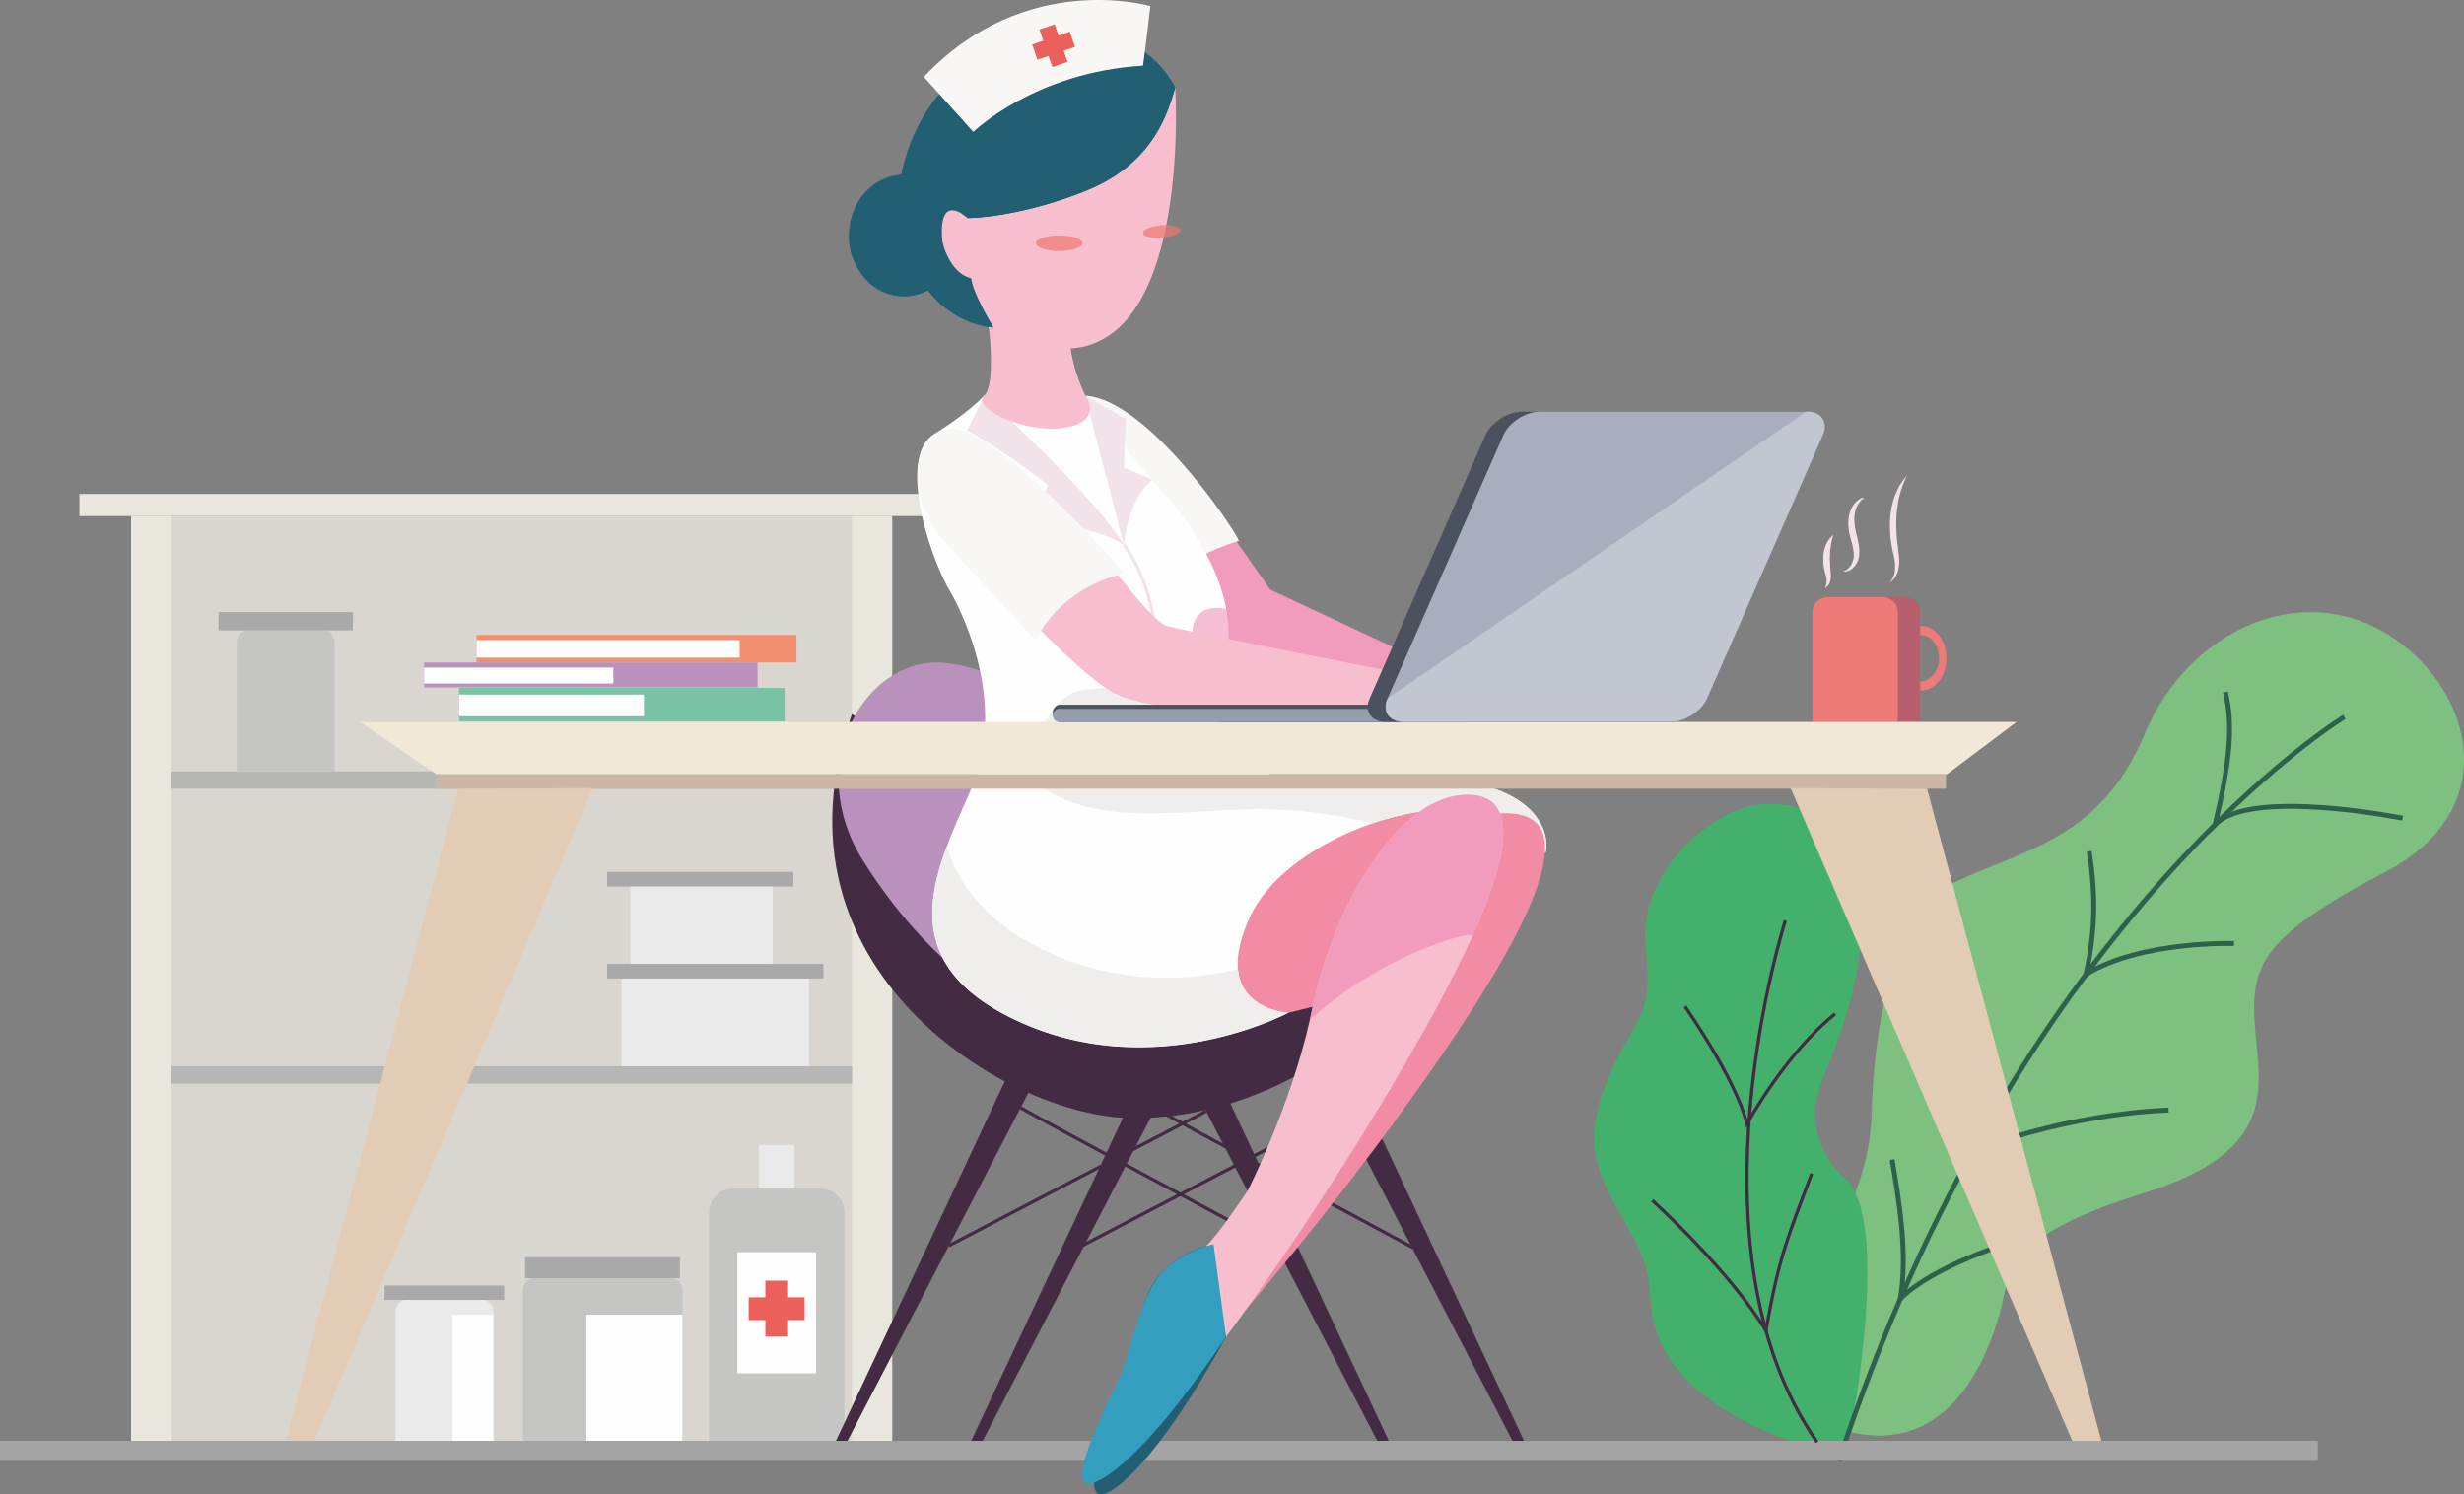 <svg xmlns="http://www.w3.org/2000/svg" viewBox="0 0 1514.12 918.45"><rect x="0" y="0" width="1514.12" height="918.45" fill="#808080" stroke="none"/><defs><style>.cls-1{fill:#225f73;}.cls-2{fill:#7dc07f;}.cls-3{fill:#43b16c;}.cls-4{fill:#e9e7dd;}.cls-5{fill:#d9d6cf;}.cls-6{fill:#b6b6b5;}.cls-7{fill:#c5c5c4;}.cls-8{fill:#a9a9aa;}.cls-9{fill:#eaeaea;}.cls-10{fill:#fffefe;}.cls-11{fill:#ec605b;}.cls-12,.cls-16,.cls-27{fill:none;stroke-miterlimit:10;}.cls-12{stroke:#2d614c;stroke-width:3px;}.cls-13{fill:#a5a4a4;}.cls-14{fill:#e8435c;opacity:0.53;}.cls-14,.cls-26,.cls-29,.cls-37,.cls-38,.cls-39{isolation:isolate;}.cls-15{fill:#ef7b79;}.cls-16{stroke:#442b44;}.cls-16,.cls-27{stroke-width:2px;}.cls-17{fill:#f28f6e;}.cls-18{fill:#b891bc;}.cls-19{fill:#78c3a5;}.cls-20{fill:#442b44;}.cls-21{fill:#f18ca4;}.cls-22,.cls-26{fill:#f29cbd;}.cls-23{fill:#f9f6f6;}.cls-24{fill:#f0eeec;}.cls-25{fill:#f2e2e9;}.cls-26{opacity:0.65;}.cls-27{stroke:#f2e2e9;}.cls-28,.cls-29{fill:#f7bfce;}.cls-29,.cls-38{opacity:0.67;}.cls-30{fill:#349ebf;}.cls-31{fill:#f1e8d7;}.cls-32,.cls-38{fill:#e2ccb5;}.cls-33{fill:#cdb6a6;}.cls-34{fill:#4a525f;}.cls-35{fill:#969eab;}.cls-36{fill:#a8aebe;}.cls-37{fill:#caced8;opacity:0.74;}.cls-39{fill:#ec7871;opacity:0.71;}</style></defs><g id="Layer_2" data-name="Layer 2"><g id="Illustration"><path class="cls-1" d="M589.4,144.66a40.62,40.62,0,0,1-4.1,17.9,34.67,34.67,0,0,1-7.1,9.8,35.64,35.64,0,0,1-8,6,30.54,30.54,0,0,1-14.7,3.7,32.27,32.27,0,0,1-22.2-9.1,38.8,38.8,0,0,1-11.7-28.2c0-19,12.9-34.7,29.5-37.1l2.8-.3h1.6a31.69,31.69,0,0,1,13.4,3,35.49,35.49,0,0,1,17.5,19,28.27,28.27,0,0,1,1.1,3.1,38.71,38.71,0,0,1,1.7,9C589.3,142.46,589.4,143.56,589.4,144.66Z"></path><path class="cls-1" d="M578.6,187.36a67.31,67.31,0,0,1-8.5-9,30.54,30.54,0,0,1-14.7,3.7,32.27,32.27,0,0,1-22.2-9.1,26.74,26.74,0,0,0,6.9-7.7c5.2-8.8,4.3-19.8,4.1-30-.1-5.1,1.8-19.8,6.9-27.6l2.8-.3c.2-1.2.5-2.3.7-3.5,2.8-1.8,6.1-1.8,10.3,1.4a15.38,15.38,0,0,1,4,5.1A29.18,29.18,0,0,1,571,116c2.4,8,3.5,16.2,4.4,24.5,1.2,10.6,2.1,21.3,2.7,32,.2,2.9.3,5.7.4,8.6A43.94,43.94,0,0,1,578.6,187.36Z"></path><path class="cls-2" d="M1136.1,879.86s-36.3-12.1-26-63.5,38.7-82.4,40-131.6,11.1-124.3,53.6-143.8,87.7-26.6,114.2-89.9,94.1-93.7,147.2-62.5,76.3,107.7.7,147.3-82.8,57-80.2,94.3,16.1,77-68.6,103.2-82.3,49-86.5,67.1C1225.4,821.76,1203.9,896.46,1136.1,879.86Z"></path><path class="cls-3" d="M1123.7,892.66s-103.5-22.3-109.2-90.3c-1.7-17.8,0-24.7-17.8-54.6s-23.8-49.8-7.4-87.5,26.8-32.5,21.9-78.8,41.8-82.7,66.3-86.6,70.3,5.2,66.9,71.9-30.7,95.7-29,119.9,15.6,34.9,19.3,38.5,19.2,19.3,9.9,104.3C1135.3,914.76,1123.7,892.66,1123.7,892.66Z"></path><rect class="cls-4" x="48.8" y="303.56" width="527" height="13.6"></rect><rect class="cls-5" x="80.6" y="317.16" width="467.6" height="568.3"></rect><rect class="cls-4" x="80.6" y="317.16" width="24.7" height="568.3"></rect><rect class="cls-4" x="523.5" y="317.16" width="24.7" height="568.3"></rect><rect class="cls-6" x="105.3" y="474.06" width="418.3" height="10.7"></rect><rect class="cls-6" x="105.3" y="655.26" width="418.3" height="10.7"></rect><path class="cls-7" d="M205.6,474.06H145.5v-79.4a7.38,7.38,0,0,1,7.4-7.4h45.4a7.38,7.38,0,0,1,7.4,7.4v79.4Z"></path><rect class="cls-8" x="134.3" y="376.16" width="82.6" height="11.2"></rect><path class="cls-9" d="M303.1,885.46H243v-79.4a7.38,7.38,0,0,1,7.4-7.4h45.4a7.38,7.38,0,0,1,7.4,7.4v79.4Z"></path><rect class="cls-8" x="236.3" y="790.06" width="73.5" height="8.8"></rect><path class="cls-7" d="M419.3,885.46h-98V793a7.38,7.38,0,0,1,7.4-7.4H412a7.38,7.38,0,0,1,7.4,7.4v92.5Z"></path><rect class="cls-8" x="322.7" y="772.66" width="95.1" height="12.9"></rect><path class="cls-7" d="M518.9,885.46H435.7V745.06a14.55,14.55,0,0,1,14.6-14.6h54a14.55,14.55,0,0,1,14.6,14.6v140.4Z"></path><rect class="cls-9" x="466.5" y="703.66" width="21.6" height="26.8"></rect><rect class="cls-10" x="453.1" y="769.56" width="48.4" height="74.4"></rect><rect class="cls-11" x="470.3" y="787.06" width="14" height="34.4"></rect><rect class="cls-11" x="460.05" y="797.29" width="34.4" height="14"></rect><rect class="cls-10" x="360.3" y="807.96" width="59" height="77.5"></rect><rect class="cls-10" x="278" y="807.96" width="25.1" height="77.5"></rect><rect class="cls-9" x="381.9" y="601.36" width="115.2" height="53.9"></rect><rect class="cls-8" x="373.1" y="592.36" width="132.9" height="9"></rect><rect class="cls-8" x="373.1" y="535.86" width="114.4" height="9"></rect><path class="cls-12" d="M1130,897.86c1.4-4.1,2.7-8.3,4.1-12.3,111.1-326.2,306.5-445,306.5-445"></path><rect class="cls-9" x="387.4" y="544.86" width="87.4" height="47.5"></rect><rect class="cls-13" y="885.46" width="1424.3" height="12.3"></rect><path class="cls-14" d="M1179.9,376.26v67.4h-66.2v-67.4a9.35,9.35,0,0,1,9.3-9.3h47.6A9.28,9.28,0,0,1,1179.9,376.26Z"></path><path class="cls-15" d="M1166.2,376.26v67.4h-52.5v-67.4a9.35,9.35,0,0,1,9.3-9.3h33.9A9.28,9.28,0,0,1,1166.2,376.26Z"></path><path class="cls-15" d="M1180.3,384.56h-.3v5.7h.3c6.2,0,11.3,6.4,11.3,14.2s-5.1,14.2-11.3,14.2h-.3v5.7h.3c8.7,0,15.8-8.9,15.8-19.9S1189,384.56,1180.3,384.56Z"></path><path class="cls-12" d="M1476.4,502.86s-93.3-18.8-115.2,3.9c9.3-39.7,11.1-61.2,6.3-81.5"></path><path class="cls-12" d="M1372.8,579.86s-57.1-1.9-90.9,18.9c5.3-25.7,6.4-46.3,1.9-75.6"></path><path class="cls-12" d="M1332.6,682.26s-56.6.8-120.3,25.1c3.9-39.5,3.8-60.2-3.1-106.4"></path><path class="cls-12" d="M1236.5,763.26s-47.2,13.9-68.7,34.8c4.5-27.1-.4-57.2-5.1-85.4"></path><path class="cls-16" d="M1097.1,565.76s-64.3,200.6,19.5,320.5"></path><path class="cls-16" d="M1035.4,618.56s30.8,43.5,38.1,72.1c10.6-18.8,31.5-49.5,54.2-67.6"></path><path class="cls-16" d="M1015.3,737.76s46.4,41.6,69.9,80.1c8-46.6,14.5-60.3,28.1-96.6"></path><rect class="cls-17" x="292.8" y="390.26" width="196.6" height="16.9"></rect><rect class="cls-10" x="292.8" y="393.36" width="161.7" height="10.8"></rect><rect class="cls-18" x="260.6" y="407.16" width="204.9" height="15.3"></rect><rect class="cls-10" x="260.6" y="410.26" width="116.3" height="9.8"></rect><rect class="cls-19" x="282.1" y="422.76" width="200.1" height="20.7"></rect><rect class="cls-10" x="282.1" y="426.86" width="113.6" height="13.3"></rect><path class="cls-20" d="M523.5,438.86c-55.8,156,95.4,247.6,171.9,248.3,85.3.8,143.3-55.4,143.3-55.4Z"></path><path class="cls-18" d="M810.6,601.36s-42.2,44.5-115,39.9-128.2-53.4-165.2-112.2.3-122.2,45.4-121.9,134.1,62.6,134.1,62.6Z"></path><polygon class="cls-20" points="632.9 669.76 520.8 885.46 513.7 885.46 619.6 659.96 632.9 669.76"></polygon><polygon class="cls-20" points="716 669.76 603.9 885.46 596.8 885.46 702.7 659.96 716 669.76"></polygon><path class="cls-21" d="M791.6,622.46l49.8-12.3,76.7-115.9s-71.2-24.9-140.1,34.5C709.3,588.06,763.8,629.36,791.6,622.46Z"></path><polygon class="cls-20" points="817.3 669.76 929.4 885.46 936.5 885.46 830.6 659.96 817.3 669.76"></polygon><polygon class="cls-20" points="734.3 669.76 846.3 885.46 853.4 885.46 747.5 659.96 734.3 669.76"></polygon><path class="cls-16" d="M627.2,680.76c2.2,1.8,156.9,84.8,156.9,84.8"></path><polygon class="cls-22" points="752.6 322.56 780.7 362.46 897.2 416.96 878.6 440.46 763.4 407.16 707.9 329.96 752.6 322.56"></polygon><path class="cls-23" d="M731.7,346s9.1-7.4,29.6-13.6c-2.9-7.7-56.3-87-94.4-89.2C669.7,299.36,731.7,346,731.7,346Z"></path><line class="cls-16" x1="741.1" y1="682.96" x2="583.1" y2="765.56"></line><path class="cls-16" d="M709.1,680.76c2.2,1.8,159.4,86.1,159.4,86.1"></path><line class="cls-16" x1="823" y1="682.96" x2="665" y2="765.56"></line><path class="cls-10" d="M949.6,524.36a44.47,44.47,0,0,0-15-16.6c-21.9-14.5-57.8-13.1-91.1-1.8-33,11.3-63.5,32.2-75.1,57-6.4,13.7-8.4,24.3-7.7,32.4,2.2,25.5,30.9,27,30.9,27s-80.9,43.4-164.4,5.9c-63.9-28.7-59.9-69.3-45.3-108.3,4.5-12,10.1-23.9,14.9-35.2,20.7-48.1-1-100.7-13.5-122.3s-31.8-81.6-9.4-95.6,30.8-23.7,30.8-23.7h62.1s30.3,41.3,48.9,60.4c53.7,63.1,37.9,103.1,34.4,110.2-.4.7-.6,1.1-.6,1.1s-23.9,75.5,84.4,64.5c28-2.8,49.5-2.1,66,.7,19.3,3.3,31.7,9.6,39.3,16.6C950.1,506.66,951.3,518.16,949.6,524.36Z"></path><path class="cls-24" d="M949.6,524.36a44.47,44.47,0,0,0-15-16.6c-21.9-14.5-57.8-13.1-91.1-1.8a292,292,0,0,0-75.6-8.6c-42.4.7-88.2,9.9-124.7-11.6-3.4-2-6.7-4.3-8.7-7.7-4-7-.8-15.8,2.4-23.1,5.1-11.7,11.2-24.6,23.1-29.3,4.6-1.8,9.6-2.3,14.6-2.6,22.7-1.6,45.7-2.6,68.1-7.3,2.6-.6,5.1-1.2,7.5-2-.4.7-.6,1.1-.6,1.1s-23.9,75.5,84.4,64.5a293.41,293.41,0,0,1,66,.7c19.3,3.3,31.7,9.6,39.3,16.6C950.1,506.66,951.3,518.16,949.6,524.36Z"></path><path class="cls-21" d="M753.2,819.06s53.7-60.1,112.5-141.8,112-169.2,66.8-176.9-92.4,64.2-109,121.1S773.9,731,773.9,731s-21,26.4-28.2,31.4S718.8,824.46,753.2,819.06Z"></path><path class="cls-25" d="M604.7,243.16s67.3,60.8,85.9,91.6c-15.2-8.7-29.7-12.6-60.2-9.1,6.9-14.5,13.6-27.3,13.6-27.3s-18.8-16.2-49.8-34C600.4,253.16,604.7,243.16,604.7,243.16Z"></path><path class="cls-26" d="M865.3,417.16c2.1.8,4.5,1.8,5,4,.4,1.8-.6,3.6-1.8,5-9.9,12.9-27.5,17.7-43.8,16.7s-31.6-7.2-46.9-12.7c-9.8-3.5-19.9-6.9-28.4-13-25-18-22.7-55,12.7-40C796.3,391.56,830.2,404.46,865.3,417.16Z"></path><path class="cls-27" d="M690.6,334.56s23,29.5,19.1,72.7c0,0-7.8,43.5,13.4,60"></path><path class="cls-25" d="M666.8,243.16l23.8,91.6s2.5-28.1,17.3-39.7c-5.6-3.3-17.3-7.6-17.3-7.6l1.2-29.9Z"></path><path class="cls-28" d="M669.1,254.56c-1.4,3.5-5.4,6.8-14.9,8.3-24.5,3.9-57.4-12.3-49.5-19.6,5.5-5.1,4.5-25.8,3.4-38.1-.5-5.5-1-9.3-1-9.3s60.5-23.1,52.5-2.9,7.3,50.3,7.3,50.3S671.3,249.06,669.1,254.56Z"></path><path class="cls-28" d="M857,413l-4.9,20.5-1.6,6.9s-134.8,1.8-165.6-14.4c-14.7-7.8-39.9-32.5-62.3-56.2-24.3-25.9-45.2-50.6-45.2-50.6l48.8-29.5,53.9,54.9s28.2,37.3,36.3,39.9S857,413,857,413Z"></path><path class="cls-29" d="M852.1,433.56l-1.6,6.9s-134.8,1.8-165.6-14.4c-14.7-7.8-39.9-32.5-62.3-56.2a16.27,16.27,0,0,1,1.1-2.3c11.8-21.5,30,2,38.6,10.7,15.3,15.4,34.6,26.6,54.9,34.2,27.2,10.2,56.3,14.2,85.3,17.2C819,431.16,835.6,432.56,852.1,433.56Z"></path><path class="cls-23" d="M690.6,352.46A88.6,88.6,0,0,0,663.1,364c-20,12.8-26.6,29.4-26.6,29.4s-34.8-37.1-57.6-62.7c-16.1-18.1-18.6-42.8-10.3-56.7,3.5-5.8,8.8-9.7,15.8-10.5C608.3,261,681.9,340.56,690.6,352.46Z"></path><path class="cls-28" d="M905,575c-13.2,29.2-31.9,62.8-51.5,95.6-51.6,86.5-100,150.9-100,150.9-33.8,8.3-19-50.3-12.3-55.9s25.4-33.7,25.4-33.7,25.8-50.1,38.3-105.1c.6-2.7,1.2-5.5,1.8-8.3,11.7-58.1,52.6-133.8,98.3-129.9C933.3,491.06,926.5,527.26,905,575Z"></path><path class="cls-1" d="M753.4,821.56s-38.5,72.6-68.8,93.4,4.8-57.6,8.2-71.2c3.3-13.2,7.4-47.7,20.5-61.1a64.75,64.75,0,0,1,27.8-17Z"></path><path class="cls-30" d="M753.4,821.36s-44.4,69.2-76.3,87.5,9.5-57,14-70.3c4.4-12.9,11.2-47,25.5-59.2a66.35,66.35,0,0,1,29.1-14.7Z"></path><polygon class="cls-31" points="1196.4 475.86 268.3 475.86 221.2 443.66 1239.2 443.66 1196.4 475.86"></polygon><polygon class="cls-32" points="1291.3 885.46 1184.1 484.76 1100.3 484.26 1273.4 885.46 1291.3 885.46"></polygon><polygon class="cls-32" points="175.6 885.46 281.5 484.76 364.3 484.26 193.2 885.46 175.6 885.46"></polygon><rect class="cls-33" x="268.3" y="475.86" width="927.5" height="8.9"></rect><path class="cls-34" d="M905,437.86v1a2,2,0,0,1-.1.8,4.84,4.84,0,0,1-4.8,4H651.8a4.84,4.84,0,0,1-4.8-4c0-.3-.1-.5-.1-.8v-1a4.8,4.8,0,0,1,4.8-4.8H900A4.85,4.85,0,0,1,905,437.86Z"></path><path class="cls-35" d="M904.9,439.66a4.84,4.84,0,0,1-4.8,4H651.8a4.07,4.07,0,1,1,0-8H900.1A4.75,4.75,0,0,1,904.9,439.66Z"></path><path class="cls-34" d="M1120.1,267.46,1049,429.16c-3.5,8-13.7,14.5-22.8,14.5H851.7c-9.1,0-13.6-6.5-10-14.5l71.1-161.7c3.5-8,13.7-14.5,22.8-14.5h174.5C1119.2,252.86,1123.7,259.36,1120.1,267.46Z"></path><path class="cls-36" d="M1120.1,267.46,1049,429.16c-3.5,8-13.7,14.5-22.8,14.5H862.7c-9.1,0-13.6-6.5-10-14.5l71.1-161.7c3.5-8,13.7-14.5,22.8-14.5h163.5C1119.2,252.86,1123.7,259.36,1120.1,267.46Z"></path><path class="cls-25" d="M1145.4,307.36a10,10,0,0,1-1-1.1l.4.1a15.85,15.85,0,0,0-5.2,10.7c-.4,4,.4,8.1,1.4,12.2a62.26,62.26,0,0,1,1.3,6.5,20.57,20.57,0,0,1-.1,7,12,12,0,0,1-3.5,6.2,7.41,7.41,0,0,1-6.4,2.2,7.78,7.78,0,0,0,4.9-3.5,12.1,12.1,0,0,0,1.9-5.4c.3-3.9-1-7.9-2.1-12.1s-1.7-9-.7-13.6a16.7,16.7,0,0,1,2.8-6.4,13,13,0,0,1,5.3-4.3l.3-.1.1.2A5.34,5.34,0,0,1,1145.4,307.36Z"></path><path class="cls-25" d="M1171.8,292.36a60,60,0,0,0-3.3,7.9,80.42,80.42,0,0,0-2.1,8.1c-.4,2.8-.8,5.5-1,8.3s-.2,5.6-.1,8.4.3,5.6.6,8.4l.5,4.2c.2,1.4.4,2.9.5,4.3a25.06,25.06,0,0,1-.6,9c-.9,2.9-2.6,5.7-5.2,7.1a12.78,12.78,0,0,0,3.3-7.5,27.64,27.64,0,0,0-.5-8.1c-.6-2.7-1.2-5.6-1.7-8.5a64,64,0,0,1-.8-8.7,64.72,64.72,0,0,1,.3-8.8,53.47,53.47,0,0,1,1.7-8.7,48.46,48.46,0,0,1,3.3-8.2A34.51,34.51,0,0,1,1171.8,292.36Z"></path><path class="cls-25" d="M1126.7,328.66a37.13,37.13,0,0,0-1.2,4.1c-.3,1.4-.5,2.7-.7,4a54.86,54.86,0,0,0-.3,8.1c.1,1.4.1,2.7.2,4.1s.3,2.7.3,4.3a10.91,10.91,0,0,1-.6,4.7,5.52,5.52,0,0,1-3.1,3.4,8.07,8.07,0,0,0,1.2-3.9,13.71,13.71,0,0,0-.6-3.9c-.3-1.3-.7-2.7-1-4.2a34.41,34.41,0,0,1-.5-4.5,33.89,33.89,0,0,1,.2-4.5,21.62,21.62,0,0,1,1-4.4,22.19,22.19,0,0,1,2-4.1A18.72,18.72,0,0,1,1126.7,328.66Z"></path><path class="cls-28" d="M669.1,254.56c-14.9-5-28.3-15.8-40.3-26.5-6.9-6.2-16.1-13.9-20.7-22.9-.5-5.5-1-9.3-1-9.3s60.5-23.1,52.5-2.9,7.3,50.3,7.3,50.3S671.3,249.06,669.1,254.56Z"></path><path class="cls-28" d="M722.2,53.76s13.6,215-111.7,147.4c-29.9-27.3-38.3-45.5-38.3-79.9S722.2,53.76,722.2,53.76Z"></path><path class="cls-1" d="M722.2,53.76c-4.5,14.9-13,46.8-55.2,63.6S594.6,134,594.6,134a24.79,24.79,0,0,0-3.9-2.9,11.63,11.63,0,0,0-4.2-1.7c-4.5-.9-9,2.2-7.4,19.2a42.23,42.23,0,0,0,6.2,14c3.3,4.6,7.4,7.5,11.6,8.4.3,8.1,13.6,30.2,13.6,30.2s-16,0-31.8-13.8a67.31,67.31,0,0,1-8.5-9,88.27,88.27,0,0,1-12.6-22.6c-6.1-15.8-6.7-32.6-3.7-48.4.2-1.2.5-2.3.7-3.5,6.3-28.1,23.5-52.3,40-60.4,23.4-11.6,81-40.1,115.9-5.5A71.27,71.27,0,0,1,722.2,53.76Z"></path><path class="cls-23" d="M598.1,81.06s37.7-36.8,104.3-40.7c2.2-16.5,4.5-36.6,4.5-36.6S630-18.94,567.7,47.26C580.8,61.86,598.1,81.06,598.1,81.06Z"></path><rect class="cls-11" x="642.4" y="15.84" width="9.9" height="24.4" transform="translate(25.99 211.78) rotate(-18.95)"></rect><rect class="cls-11" x="635.22" y="23.1" width="24.4" height="9.9" transform="translate(25.99 211.8) rotate(-18.95)"></rect><path class="cls-1" d="M722.2,53.76c-4.5,14.9-13,46.8-55.2,63.6S594.6,134,594.6,134a24.79,24.79,0,0,0-3.9-2.9c23.4-10.1,46.6-20.9,67.6-35.4,14.8-10.2,28.4-22.4,39.3-36.7a106.55,106.55,0,0,0,12.9-21.1A74.44,74.44,0,0,1,722.2,53.76Z"></path><path class="cls-37" d="M1120.1,267.46,1049,429.16c-3.5,8-13.7,14.5-22.8,14.5H862.7c-9.1,0-13.6-6.5-10-14.5l257.4-176.3C1119.2,252.86,1123.7,259.36,1120.1,267.46Z"></path><polygon class="cls-38" points="1100.3 484.26 1254.6 748.46 1184.1 484.76 1100.3 484.26"></polygon><path class="cls-22" d="M905,575c-4.1-.5-8.6.6-12.6,1.8a241.87,241.87,0,0,0-87.5,50c.6-2.7,1.2-5.5,1.8-8.3,11.7-58.1,52.6-133.8,98.3-129.9C933.3,491.06,926.5,527.26,905,575Z"></path><path class="cls-23" d="M663.1,364c-20,12.8-26.6,29.4-26.6,29.4s-34.8-37.1-57.6-62.7c-16.1-18.1-18.6-42.8-10.3-56.7,2.3,5.1,4.2,10.7,6.2,13.7A213.33,213.33,0,0,0,663.1,364Z"></path><ellipse class="cls-39" cx="650.9" cy="149.46" rx="14.3" ry="4.8"></ellipse><ellipse class="cls-39" cx="713.85" cy="142.23" rx="11.5" ry="3.9" transform="translate(-9.25 58.9) rotate(-4.69)"></ellipse><polygon class="cls-38" points="281.5 484.76 259.3 730.46 364.3 484.26 281.5 484.76"></polygon><path class="cls-24" d="M791.6,622.46s-80.9,43.4-164.4,5.9c-63.9-28.7-59.9-69.3-45.3-108.3a85.42,85.42,0,0,0,12.4,25.8c12.1,17.2,29.7,29.9,48.7,38.8,36.4,17.2,78.7,20.6,117.7,10.8C762.9,621,791.6,622.46,791.6,622.46Z"></path></g></g></svg>